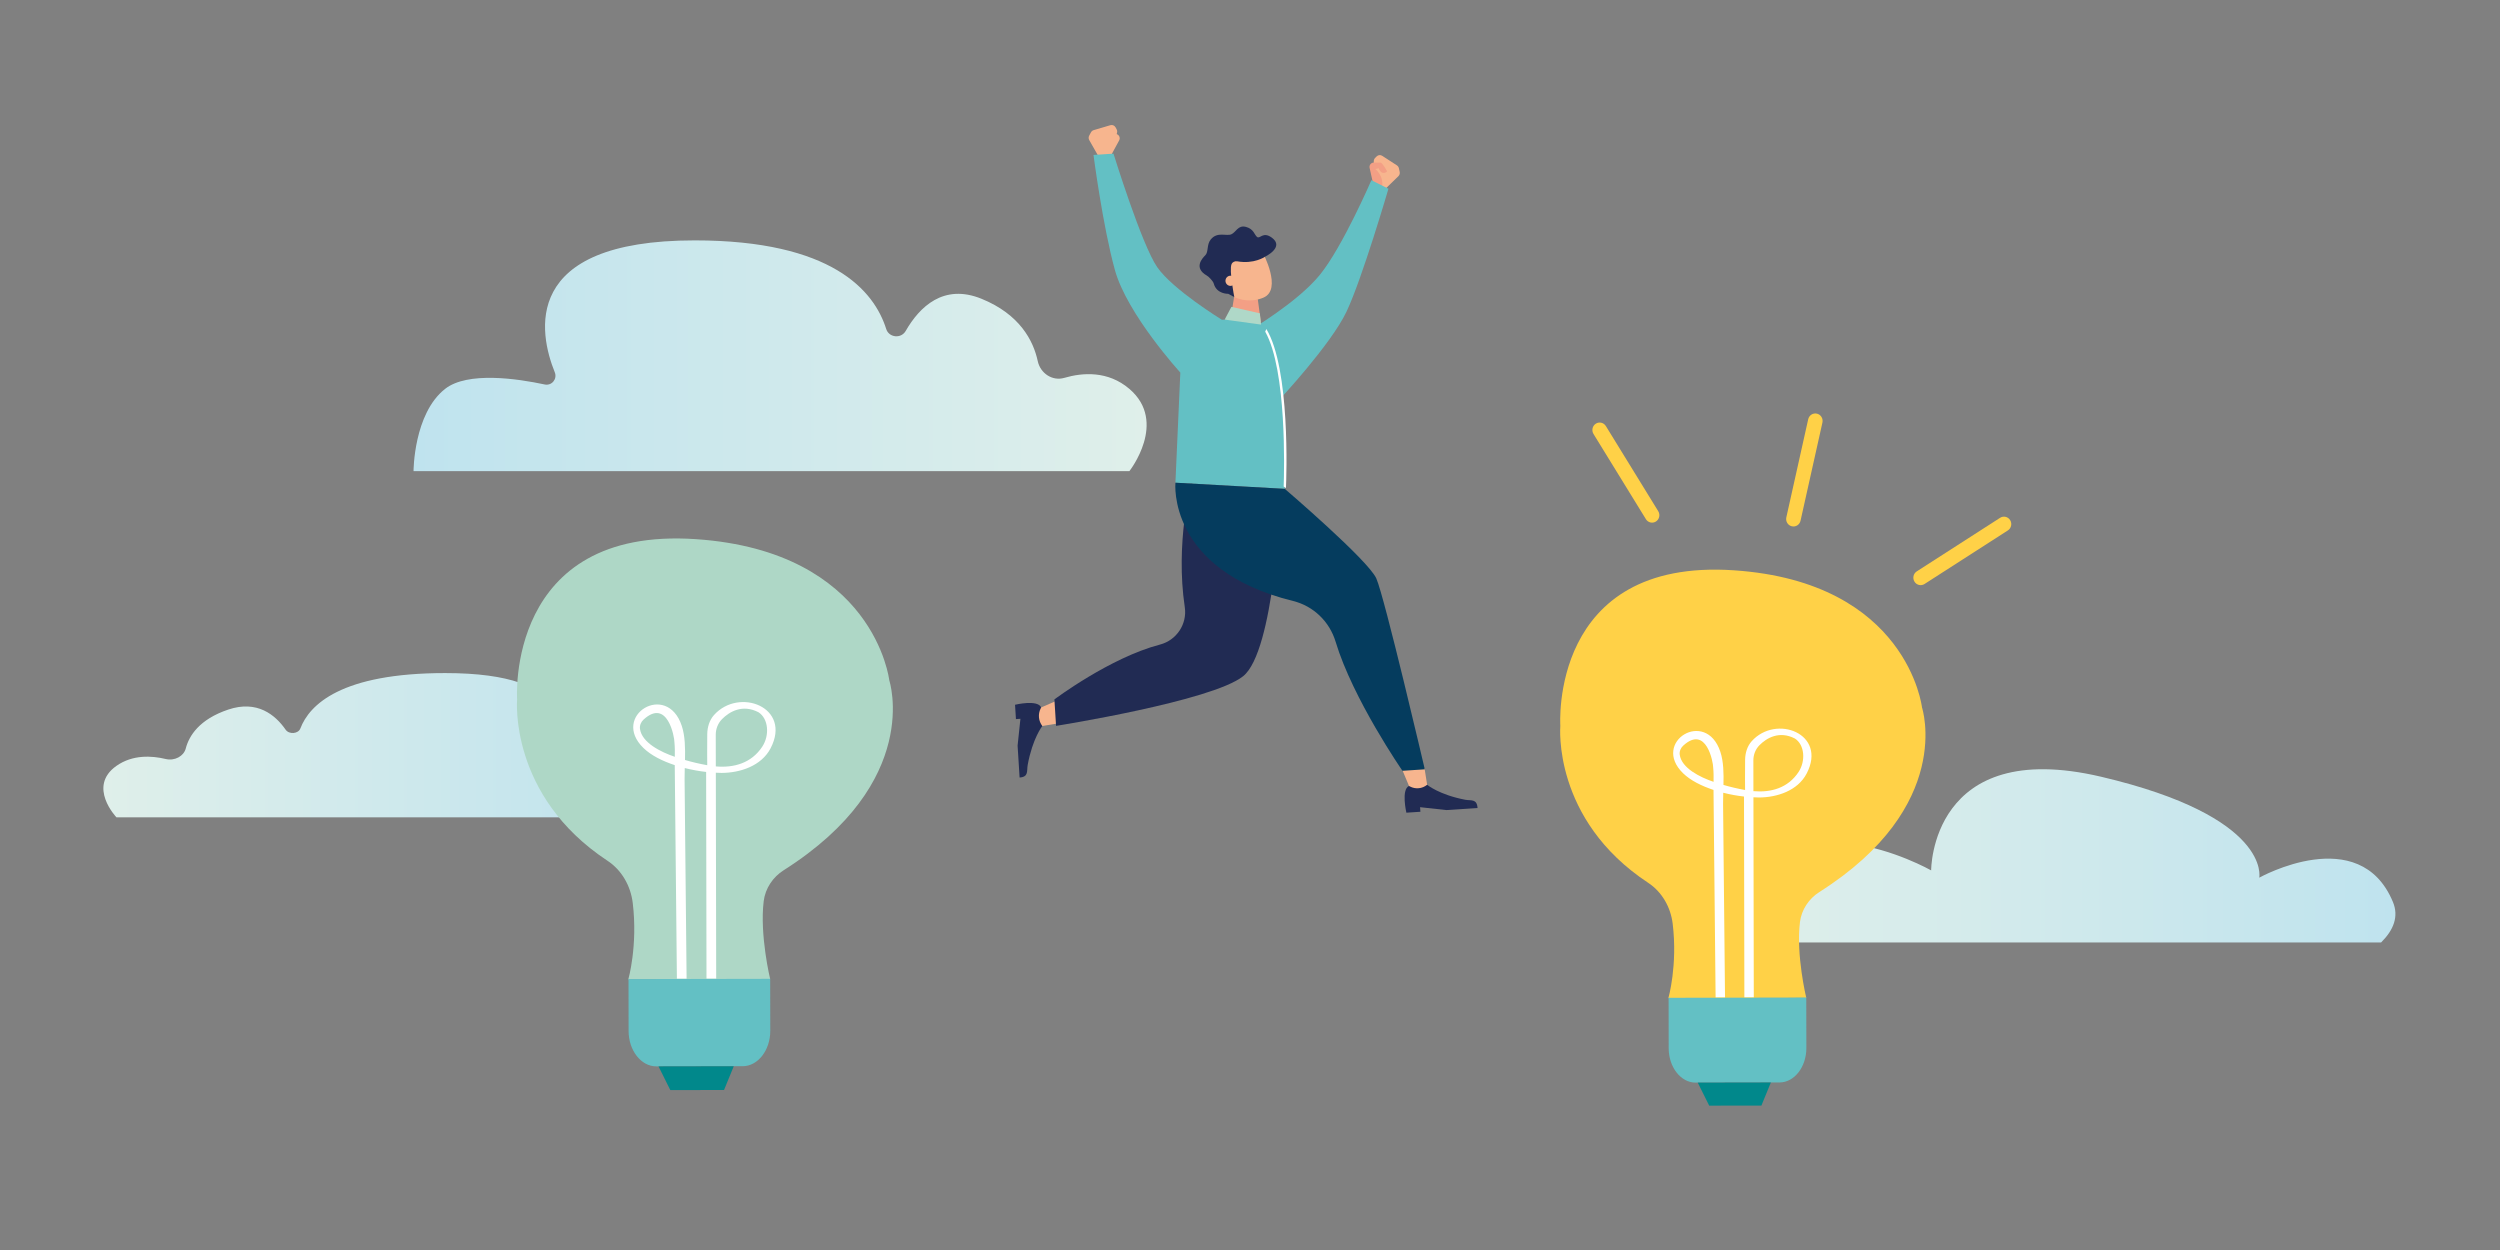 <svg width="260" height="130" viewBox="0 0 260 130" fill="none" xmlns="http://www.w3.org/2000/svg">
<rect x="0" y="0" width="260" height="130" fill="#808080" stroke="none"/>
<mask id="mask0_643_1201" style="mask-type:alpha" maskUnits="userSpaceOnUse" x="0" y="0" width="260" height="130">
<rect width="260" height="130" fill="#D9D9D9"/>
</mask>
<g mask="url(#mask0_643_1201)">
<path d="M43.008 49H117.454C117.454 49 121.491 43.885 117.454 40.443C115.226 38.543 112.595 38.74 110.684 39.298C109.439 39.661 108.196 38.82 107.924 37.55C107.471 35.448 106.076 32.696 102.069 31.069C98.126 29.47 95.632 31.913 94.19 34.422C93.715 35.248 92.451 35.123 92.165 34.215C90.915 30.253 86.56 25 72.249 25C54.049 25 56.071 34.691 57.697 38.718C57.98 39.418 57.382 40.142 56.646 39.985C53.838 39.384 48.627 38.605 46.291 40.443C43.008 43.023 43.008 49 43.008 49Z" fill="url(#paint0_linear_643_1201)"/>
<path d="M247.636 98.013C248.945 96.715 249.488 95.31 248.868 93.814C245.395 85.44 234.963 91.279 234.963 91.279C234.963 91.279 236.272 84.958 218.521 80.782C200.769 76.606 200.84 90.52 200.84 90.52C200.84 90.52 185.056 81.596 181.972 95.298C181.751 96.278 181.755 97.181 181.949 98.013H247.636H247.636Z" fill="url(#paint1_linear_643_1201)"/>
<path d="M173.512 103.804L187.852 103.778C187.852 103.778 186.775 99.316 187.196 95.894C187.356 94.601 188.127 93.46 189.211 92.773C203.296 83.843 199.887 73.572 199.887 73.572C199.887 73.572 198.404 60.541 180.345 59.312C161.091 58.003 162.274 75.491 162.274 75.491C162.274 75.491 161.413 85.225 171.414 91.815C172.845 92.758 173.75 94.343 173.96 96.07C174.486 100.406 173.513 103.803 173.513 103.803L173.512 103.804Z" fill="#FFD147"/>
<path d="M187.852 103.744L187.862 108.994C187.865 110.961 186.611 112.573 185.074 112.576L176.343 112.592C174.807 112.595 173.547 110.988 173.543 109.021L173.534 103.771L187.852 103.745V103.744Z" fill="#63C0C4"/>
<path d="M184.17 112.578L183.187 114.979L177.757 114.988L176.565 112.592L184.17 112.578Z" fill="#01888B"/>
<path d="M187.89 80.453C190.062 76.3 184.698 74.251 182.166 77.097C181.708 77.612 181.503 78.311 181.491 79.007C181.469 80.24 181.489 82.16 181.489 82.16C180.728 82.027 179.882 81.823 179.24 81.632C179.27 80.442 179.255 79.212 178.917 78.189C177.415 73.642 171.704 77.168 175.037 80.415C175.817 81.174 176.966 81.742 178.205 82.152C178.278 89.342 178.35 96.532 178.423 103.722L179.402 103.72C179.358 99.301 179.314 94.882 179.269 90.462C179.246 88.169 179.222 85.876 179.2 83.583C179.196 83.223 179.206 82.839 179.218 82.447C179.949 82.632 180.68 82.762 181.377 82.84L181.414 103.717L182.394 103.715L182.357 82.918C182.554 82.927 182.759 82.94 182.942 82.939C184.804 82.931 186.954 82.242 187.89 80.453H187.89ZM178.211 81.31C176.83 80.843 174.875 79.891 174.691 78.483C174.646 78.139 174.793 77.787 175.046 77.555C177.469 75.331 178.185 79.335 178.172 79.837C178.222 80.321 178.218 80.816 178.211 81.309V81.31ZM187.052 80.285C185.944 81.963 184.18 82.438 182.355 82.281L182.35 79.084C182.348 78.49 182.573 77.918 182.986 77.5C183.725 76.755 185.038 75.968 186.664 76.804C187.688 77.455 187.804 79.144 187.052 80.285Z" fill="white"/>
<path d="M172.22 54.236C172.575 54.008 172.681 53.53 172.458 53.167L167.008 44.308C166.785 43.945 166.317 43.837 165.962 44.064C165.607 44.293 165.501 44.771 165.724 45.133L171.174 53.993C171.397 54.356 171.865 54.464 172.22 54.236Z" fill="#FFD147"/>
<path d="M199.105 60.492C198.882 60.129 198.989 59.651 199.344 59.423L208.011 53.852C208.365 53.624 208.833 53.732 209.056 54.095C209.28 54.458 209.173 54.936 208.818 55.164L200.151 60.736C199.796 60.964 199.329 60.855 199.105 60.492V60.492Z" fill="#FFD147"/>
<path d="M186.349 54.735C186.758 54.83 187.164 54.569 187.257 54.151L189.532 43.948C189.625 43.53 189.37 43.115 188.961 43.02C188.552 42.925 188.146 43.185 188.053 43.603L185.778 53.807C185.685 54.225 185.941 54.64 186.349 54.735V54.735Z" fill="#FFD147"/>
<path d="M144.104 19.617L145.438 18.32C145.555 18.206 145.604 18.037 145.568 17.875L145.483 17.493C145.456 17.371 145.383 17.265 145.279 17.198L143.747 16.203C143.566 16.085 143.328 16.11 143.175 16.264L143.013 16.425C142.927 16.511 142.877 16.627 142.873 16.749L142.8 19.085L144.103 19.617H144.104Z" fill="#F7B58E"/>
<path d="M142.8 19.085L142.44 17.463C142.376 17.178 142.589 16.907 142.875 16.908L143.583 16.913C143.771 16.914 144.266 17.824 144.266 17.824C144.266 17.824 143.734 18.363 143.366 17.481C143.268 17.568 143.021 17.572 143.021 17.572C143.021 17.572 143.934 18.256 143.742 19.469L142.8 19.085V19.085Z" fill="#F39F85"/>
<path d="M144.398 19.631C144.398 19.631 141.667 28.973 140.04 32.406C138.413 35.838 133.035 41.588 133.035 41.588L129.917 34.386C129.917 34.386 134.892 31.49 137.257 28.594C139.621 25.698 142.623 18.742 142.623 18.742L144.398 19.63L144.398 19.631Z" fill="#63C0C4"/>
<path d="M114.204 16.193L113.279 14.566C113.199 14.423 113.198 14.246 113.277 14.102L113.464 13.759C113.523 13.65 113.623 13.569 113.74 13.535L115.484 13.019C115.69 12.958 115.911 13.05 116.016 13.241L116.127 13.442C116.186 13.549 116.203 13.675 116.173 13.794L115.602 16.057L114.205 16.194L114.204 16.193Z" fill="#F7B58E"/>
<path d="M115.602 16.057L116.393 14.603C116.532 14.347 116.402 14.026 116.127 13.946L115.447 13.747C115.266 13.694 114.541 14.426 114.541 14.426C114.541 14.426 114.904 15.096 115.499 14.355C115.569 14.466 115.805 14.54 115.805 14.54C115.805 14.54 114.742 14.936 114.593 16.155L115.602 16.056L115.602 16.057Z" fill="#F7B58E"/>
<path d="M108.403 75.503C108.403 75.503 107.39 76.773 106.88 79.551C106.768 80.163 107.009 80.799 106.038 80.862C105.957 79.586 105.83 77.545 105.83 77.545L106.124 74.755L105.657 74.785L105.564 73.295C105.564 73.295 107.922 72.724 108.282 73.575C108.333 74.381 108.403 75.503 108.403 75.503Z" fill="#212B53"/>
<path d="M110.105 75.222L108.403 75.503C108 74.983 107.932 74.271 108.229 73.681L108.282 73.575L109.956 72.844L110.105 75.223V75.222Z" fill="#F7B58E"/>
<path d="M123.853 50.291C123.853 50.291 122.223 56.514 123.217 63.14C123.484 64.919 122.347 66.589 120.642 67.034C115.433 68.394 109.658 72.74 109.658 72.74L109.83 75.49C109.83 75.49 126.035 72.924 129.286 70.326C132.536 67.728 133.17 52.122 133.17 52.122L123.853 50.291Z" fill="#212B53"/>
<path d="M130.486 33.093C134.338 35.352 133.614 50.839 133.614 50.839L122.244 50.202L122.754 38.746C122.754 38.746 117.218 32.686 115.947 28.072C114.676 23.458 113.724 16.114 113.724 16.114L115.803 15.979C115.803 15.979 118.728 25.442 120.349 27.784C121.969 30.125 127.076 33.254 127.076 33.254L130.485 33.093H130.486Z" fill="#63C0C4"/>
<path d="M133.501 50.6C133.561 48.929 133.833 38.492 131.583 34.494C131.624 34.401 131.663 34.306 131.699 34.211C134.202 38.344 133.791 49.583 133.74 50.762C133.662 50.706 133.58 50.654 133.501 50.599V50.6Z" fill="white"/>
<path d="M148.422 81.617C148.422 81.617 149.664 82.653 152.382 83.174C152.98 83.289 153.602 83.042 153.665 84.035C152.416 84.117 150.419 84.247 150.419 84.247L147.69 83.947L147.72 84.424L146.262 84.519C146.262 84.519 145.703 82.109 146.535 81.74C147.324 81.689 148.422 81.617 148.422 81.617Z" fill="#212B53"/>
<path d="M148.148 79.877L148.422 81.617C147.914 82.029 147.217 82.099 146.64 81.795L146.537 81.74L145.821 80.029L148.149 79.877H148.148Z" fill="#F7B58E"/>
<path d="M127.998 33.024L128.357 30.842L130.79 30.96L131.13 33.503C131.117 33.522 131.1 33.54 131.084 33.558C130.122 33.143 129.048 32.957 127.999 33.025L127.998 33.024Z" fill="#F39F85"/>
<path d="M126.769 26.728L127.615 30.068C127.94 29.985 128.206 30.306 128.206 30.635C128.256 30.704 128.292 30.785 128.311 30.872C128.965 31.17 130.111 31.496 131.395 30.955C133.403 30.108 131.312 26.242 131.312 26.242L126.769 26.728Z" fill="#F7B58E"/>
<path d="M126.228 29.484C126.162 29.239 125.727 28.784 125.51 28.66C124.117 27.862 125.022 26.877 125.348 26.551C125.709 26.192 125.472 25.439 125.924 24.896C126.613 24.067 127.541 24.581 128.046 24.372C128.552 24.162 128.735 23.379 129.575 23.596C130.415 23.815 130.454 24.446 130.751 24.654C131.048 24.861 131.355 24.051 132.265 24.712C133.649 25.717 131.531 26.716 131.531 26.716C131.531 26.716 130.418 27.487 128.676 27.178C128.438 27.137 128.185 27.24 128.084 27.466C127.807 28.084 128.368 30.901 128.368 30.901L127.738 30.557C127.738 30.557 126.526 30.604 126.227 29.485L126.228 29.484Z" fill="#212B53"/>
<path d="M127.537 29.498C127.696 29.74 128.018 29.805 128.255 29.643C128.492 29.48 128.556 29.151 128.397 28.908C128.238 28.666 127.916 28.601 127.678 28.764C127.441 28.927 127.377 29.256 127.537 29.498L127.537 29.498Z" fill="#F7B58E"/>
<path d="M133.615 50.838C133.615 50.838 142.279 58.252 143.132 60.147C143.984 62.043 148.179 80.011 148.179 80.011L145.855 80.163C145.855 80.163 140.709 72.725 138.903 66.739C138.266 64.627 136.581 63.02 134.479 62.502C121.361 59.27 122.244 50.201 122.244 50.201L133.614 50.838L133.615 50.838Z" fill="#053C5E"/>
<path d="M131.026 32.589L131.149 33.757L127.364 33.239L128.067 31.912L131.026 32.589Z" fill="#AFD8C8"/>
<path d="M68.421 85H12.109C12.109 85 9.055 81.803 12.109 79.652C13.794 78.465 15.784 78.587 17.23 78.936C18.172 79.163 19.112 78.638 19.318 77.844C19.66 76.53 20.715 74.81 23.747 73.793C26.729 72.794 28.615 74.321 29.707 75.889C30.066 76.405 31.022 76.327 31.238 75.76C32.184 73.283 35.478 70 46.302 70C60.069 70 58.54 76.057 57.309 78.574C57.096 79.011 57.548 79.464 58.105 79.366C60.229 78.99 64.17 78.503 65.938 79.652C68.421 81.264 68.421 85 68.421 85Z" fill="url(#paint2_linear_643_1201)"/>
<path d="M65.344 101.861L80.099 101.833C80.099 101.833 78.992 97.242 79.425 93.72C79.589 92.39 80.383 91.215 81.498 90.508C95.992 81.318 92.484 70.747 92.484 70.747C92.484 70.747 90.958 57.337 72.374 56.072C52.562 54.724 53.779 72.723 53.779 72.723C53.779 72.723 52.892 82.74 63.184 89.522C64.656 90.492 65.588 92.124 65.804 93.901C66.346 98.364 65.344 101.86 65.344 101.86L65.344 101.861Z" fill="#AED7C6"/>
<path d="M80.099 101.797L80.109 107.2C80.113 109.224 78.822 110.883 77.241 110.886L68.255 110.903C66.674 110.906 65.378 109.252 65.374 107.228L65.365 101.825L80.099 101.797V101.797Z" fill="#63C0C4"/>
<path d="M76.312 110.889L75.3 113.359L69.713 113.369L68.486 110.903L76.312 110.889Z" fill="#01888B"/>
<path d="M80.139 77.826C82.375 73.551 76.855 71.443 74.249 74.372C73.778 74.902 73.567 75.621 73.554 76.338C73.532 77.606 73.553 79.582 73.553 79.582C72.77 79.446 71.899 79.236 71.239 79.039C71.269 77.814 71.254 76.549 70.906 75.495C69.361 70.816 63.484 74.445 66.913 77.786C67.716 78.568 68.898 79.152 70.174 79.574C70.248 86.974 70.322 94.373 70.397 101.773L71.406 101.771C71.36 97.223 71.314 92.675 71.268 88.126C71.244 85.767 71.22 83.406 71.197 81.047C71.193 80.676 71.203 80.281 71.215 79.878C71.968 80.068 72.72 80.202 73.438 80.282L73.475 101.767L74.484 101.765L74.446 80.362C74.649 80.372 74.859 80.385 75.048 80.384C76.965 80.376 79.177 79.666 80.14 77.826H80.139ZM70.18 78.707C68.758 78.227 66.747 77.247 66.557 75.798C66.511 75.444 66.663 75.082 66.923 74.843C69.416 72.554 70.153 76.675 70.14 77.191C70.191 77.69 70.187 78.199 70.18 78.707V78.707ZM79.277 77.652C78.137 79.38 76.322 79.868 74.444 79.707L74.438 76.416C74.437 75.805 74.668 75.217 75.093 74.787C75.853 74.019 77.205 73.209 78.878 74.071C79.931 74.741 80.051 76.478 79.276 77.652H79.277Z" fill="white"/>
</g>
<defs>
<linearGradient id="paint0_linear_643_1201" x1="119.248" y1="37" x2="43.008" y2="37" gradientUnits="userSpaceOnUse">
<stop stop-color="#DFEFEA"/>
<stop offset="1" stop-color="#BFE3EE"/>
</linearGradient>
<linearGradient id="paint1_linear_643_1201" x1="181.804" y1="89.007" x2="249.124" y2="89.007" gradientUnits="userSpaceOnUse">
<stop stop-color="#DFEFEA"/>
<stop offset="1" stop-color="#BFE3EE"/>
</linearGradient>
<linearGradient id="paint2_linear_643_1201" x1="10.752" y1="77.5" x2="68.421" y2="77.5" gradientUnits="userSpaceOnUse">
<stop stop-color="#DFEFEA"/>
<stop offset="1" stop-color="#BFE3EE"/>
</linearGradient>
</defs>
</svg>
